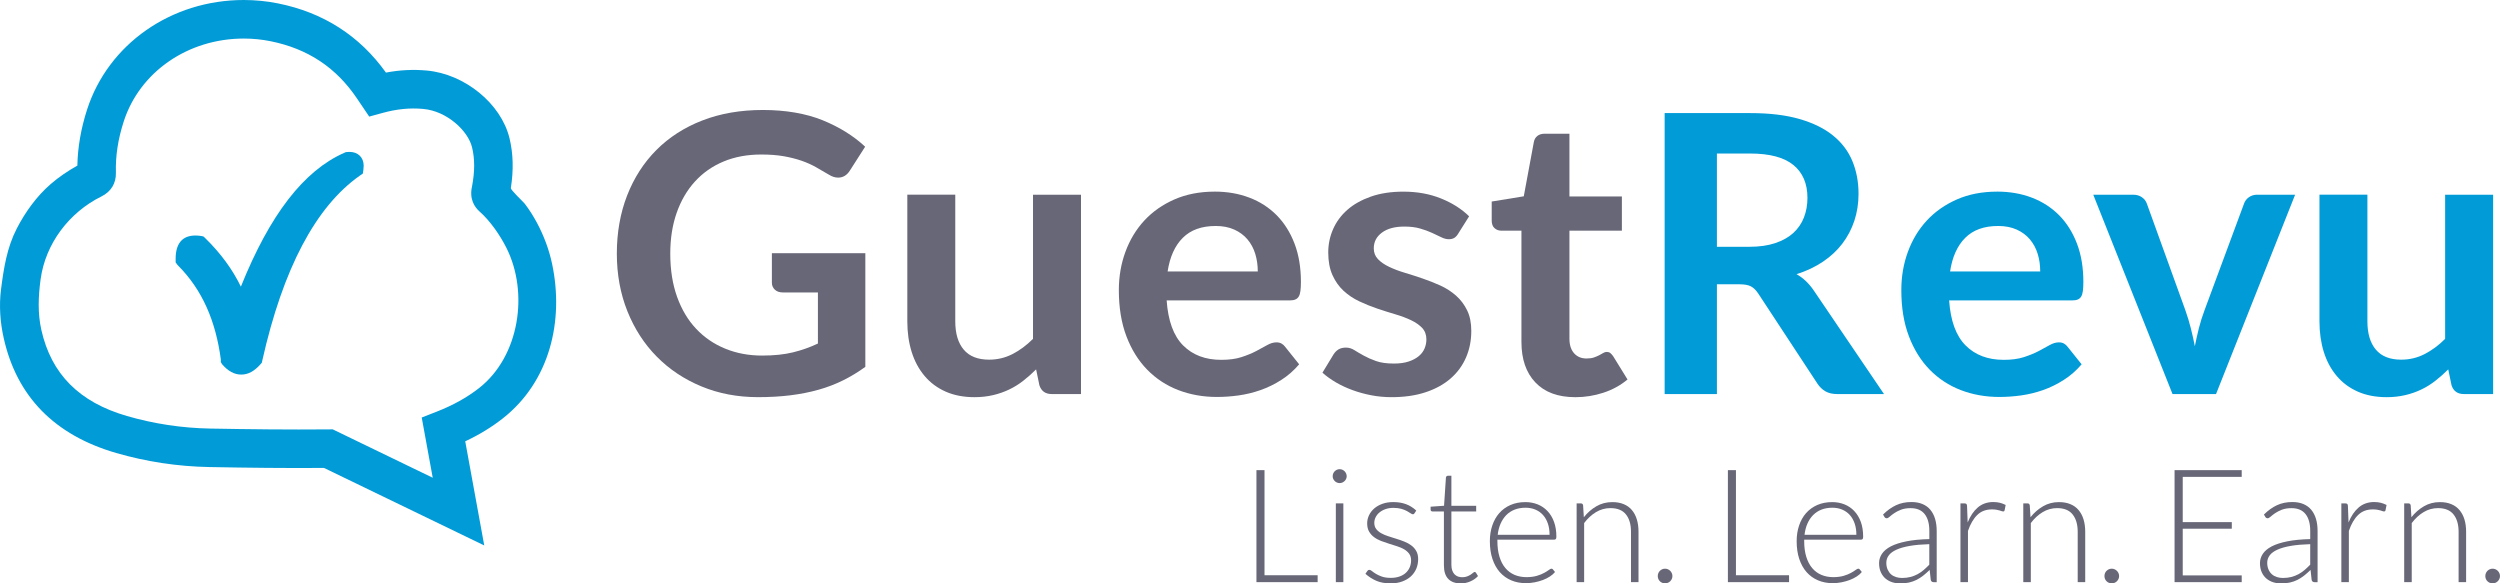 <?xml version="1.0" encoding="UTF-8"?><svg id="Layer_2" xmlns="http://www.w3.org/2000/svg" viewBox="0 0 2044 477"><defs><style>.cls-1{fill:#019bd8;}.cls-2{fill:#676778;}</style></defs><g id="Layer_1-2"><g><path class="cls-2" d="M623.13,290.71c9.63,0,18.03-.86,25.18-2.62,7.15-1.74,13.95-4.16,20.42-7.22v-41.77h-28.75c-2.75,0-4.92-.77-6.51-2.31-1.59-1.53-2.38-3.41-2.38-5.64v-24.13h76.41v92.9c-5.82,4.24-11.89,7.94-18.19,11.04-6.3,3.13-13.03,5.71-20.18,7.71-7.15,2.02-14.8,3.51-22.96,4.53-8.16,1.01-16.94,1.51-26.37,1.51-16.73,0-32.15-2.92-46.22-8.75-14.09-5.82-26.27-13.92-36.53-24.3-10.28-10.38-18.3-22.77-24.08-37.17-5.77-14.41-8.65-30.13-8.65-47.17s2.8-33.1,8.42-47.5c5.61-14.41,13.59-26.8,23.91-37.17,10.32-10.37,22.84-18.43,37.56-24.15,14.72-5.72,31.25-8.58,49.57-8.58s34.97,2.8,48.69,8.34c13.72,5.56,25.34,12.79,34.88,21.68l-12.4,19.39c-2.43,3.92-5.66,5.89-9.69,5.89-2.53,0-5.13-.85-7.78-2.54-3.39-2.01-6.85-4.02-10.4-6.03-3.55-2.01-7.46-3.76-11.76-5.25-4.29-1.48-9.11-2.7-14.46-3.66-5.34-.94-11.51-1.41-18.5-1.41-11.34,0-21.58,1.89-30.74,5.7-9.16,3.83-16.97,9.28-23.43,16.38-6.46,7.1-11.44,15.61-14.93,25.57-3.5,9.96-5.24,21.08-5.24,33.36,0,13.23,1.86,25.02,5.56,35.34,3.71,10.33,8.9,19.04,15.57,26.12,6.67,7.09,14.62,12.53,23.83,16.28,9.21,3.77,19.26,5.64,30.17,5.64Z"/><path class="cls-2" d="M781.03,159.19v103.56c0,9.96,2.31,17.69,6.92,23.13,4.61,5.46,11.51,8.18,20.73,8.18,6.78,0,13.12-1.5,19.06-4.53,5.92-3.02,11.54-7.17,16.84-12.47v-117.87h39.24v162.98h-23.99c-5.08,0-8.42-2.38-10.01-7.13l-2.7-13.04c-3.39,3.39-6.88,6.5-10.48,9.29-3.6,2.82-7.44,5.22-11.51,7.15-4.08,1.96-8.48,3.51-13.19,4.61-4.71,1.11-9.76,1.68-15.17,1.68-8.89,0-16.76-1.51-23.58-4.53-6.83-3.03-12.58-7.28-17.24-12.81-4.66-5.49-8.18-12.03-10.56-19.6-2.38-7.58-3.57-15.93-3.57-25.04v-103.57h39.23Z"/><path class="cls-2" d="M993.09,156.66c10.28,0,19.73,1.63,28.37,4.92,8.63,3.28,16.07,8.08,22.32,14.36,6.24,6.32,11.11,14.05,14.61,23.21,3.5,9.16,5.24,19.62,5.24,31.37,0,2.96-.14,5.43-.4,7.38-.26,1.97-.74,3.51-1.42,4.61-.69,1.11-1.63,1.9-2.8,2.38-1.16,.49-2.65,.72-4.44,.72h-100.72c1.17,16.74,5.66,29.02,13.5,36.85,7.84,7.86,18.22,11.75,31.14,11.75,6.35,0,11.84-.71,16.44-2.2,4.61-1.5,8.63-3.13,12.07-4.94,3.45-1.8,6.46-3.44,9.06-4.92,2.6-1.48,5.11-2.23,7.54-2.23,1.6,0,2.97,.31,4.13,.96,1.17,.63,2.18,1.53,3.02,2.7l11.43,14.29c-4.34,5.09-9.21,9.34-14.61,12.78-5.4,3.46-11.04,6.21-16.92,8.28-5.88,2.06-11.86,3.52-17.95,4.37-6.09,.85-11.98,1.26-17.71,1.26-11.34,0-21.87-1.88-31.62-5.62-9.75-3.76-18.22-9.32-25.42-16.68-7.2-7.36-12.87-16.46-17-27.33-4.12-10.86-6.19-23.42-6.19-37.71,0-11.12,1.8-21.59,5.4-31.37,3.6-9.79,8.76-18.33,15.49-25.59,6.72-7.25,14.93-12.98,24.62-17.23,9.71-4.24,20.64-6.35,32.81-6.35Zm.8,28.11c-11.44,0-20.39,3.23-26.85,9.69-6.46,6.44-10.59,15.61-12.39,27.48h73.71c0-5.09-.69-9.88-2.06-14.38-1.38-4.5-3.5-8.45-6.36-11.84-2.86-3.39-6.46-6.05-10.8-8.02-4.34-1.95-9.43-2.94-15.25-2.94Z"/><path class="cls-2" d="M1192.31,190.95c-1.06,1.7-2.18,2.9-3.35,3.58-1.16,.7-2.64,1.05-4.44,1.05-1.91,0-3.94-.53-6.11-1.6-2.18-1.06-4.69-2.25-7.54-3.57-2.86-1.33-6.12-2.52-9.77-3.57-3.66-1.07-7.97-1.6-12.95-1.6-7.73,0-13.83,1.65-18.28,4.94-4.44,3.28-6.67,7.56-6.67,12.87,0,3.49,1.13,6.43,3.42,8.81,2.27,2.38,5.29,4.47,9.05,6.26,3.76,1.82,8.02,3.43,12.77,4.86,4.77,1.43,9.64,3,14.61,4.7,4.99,1.7,9.86,3.62,14.63,5.78,4.76,2.18,9.02,4.93,12.79,8.26,3.75,3.34,6.77,7.33,9.04,11.99,2.29,4.66,3.41,10.28,3.41,16.85,0,7.82-1.43,15.06-4.29,21.67-2.86,6.62-7.04,12.34-12.55,17.16-5.51,4.82-12.31,8.57-20.4,11.27-8.12,2.7-17.41,4.06-27.89,4.06-5.62,0-11.11-.5-16.44-1.51-5.35-1.03-10.49-2.41-15.42-4.22-4.91-1.78-9.48-3.91-13.65-6.34-4.19-2.45-7.87-5.09-11.05-7.95l9.06-14.93c1.17-1.8,2.54-3.18,4.13-4.14,1.58-.94,3.6-1.44,6.03-1.44s4.74,.7,6.91,2.09c2.17,1.37,4.7,2.85,7.56,4.43,2.86,1.6,6.21,3.08,10.09,4.47,3.85,1.37,8.76,2.06,14.68,2.06,4.66,0,8.66-.57,11.99-1.66,3.33-1.11,6.09-2.57,8.27-4.37,2.16-1.81,3.76-3.89,4.76-6.29,1.01-2.36,1.51-4.83,1.51-7.38,0-3.8-1.15-6.93-3.41-9.37-2.28-2.43-5.3-4.54-9.06-6.35-3.77-1.8-8.05-3.41-12.87-4.84-4.83-1.42-9.75-2.98-14.78-4.68-5.04-1.7-9.95-3.68-14.78-5.96-4.82-2.27-9.11-5.17-12.88-8.65-3.76-3.5-6.77-7.79-9.05-12.86-2.27-5.09-3.41-11.22-3.41-18.44,0-6.67,1.32-13.02,3.97-19.06,2.66-6.03,6.53-11.3,11.68-15.81,5.14-4.51,11.55-8.09,19.23-10.8,7.67-2.7,16.54-4.04,26.6-4.04,11.22,0,21.46,1.85,30.66,5.55,9.2,3.71,16.88,8.57,23.03,14.62l-8.9,14.13Z"/><path class="cls-2" d="M1287.94,324.73c-14.09,0-24.95-3.99-32.57-12.01-7.63-7.98-11.44-19.04-11.44-33.11v-91.02h-16.52c-2.13,0-3.95-.69-5.48-2.06-1.53-1.37-2.31-3.44-2.31-6.2v-15.56l26.22-4.28,8.25-44.49c.42-2.11,1.41-3.76,2.95-4.93,1.52-1.16,3.46-1.74,5.78-1.74h20.35v51.31h42.88v27.96h-42.88v88.33c0,5.08,1.26,9.03,3.8,11.89,2.55,2.86,5.93,4.28,10.17,4.28,2.43,0,4.47-.28,6.12-.87,1.64-.57,3.07-1.19,4.29-1.82,1.21-.63,2.31-1.26,3.26-1.82,.95-.59,1.9-.87,2.86-.87,1.17,0,2.11,.28,2.86,.87,.74,.57,1.53,1.47,2.38,2.62l11.76,19.05c-5.72,4.78-12.3,8.38-19.7,10.81-7.43,2.45-15.1,3.67-23.04,3.67Z"/></g><g><path class="cls-1" d="M1403.75,232.42v89.75h-42.74V92.47h70.06c15.68,0,29.09,1.61,40.26,4.85,11.17,3.23,20.34,7.75,27.48,13.58,7.15,5.82,12.4,12.79,15.72,20.88,3.35,8.1,5.01,17.02,5.01,26.76,0,7.73-1.15,15.05-3.41,21.93-2.29,6.88-5.57,13.13-9.85,18.74-4.29,5.62-9.6,10.54-15.89,14.78-6.32,4.23-13.47,7.63-21.53,10.17,5.41,3.07,10.06,7.47,13.98,13.2l57.52,84.81h-38.45c-3.69,0-6.85-.73-9.44-2.22-2.59-1.48-4.79-3.6-6.58-6.35l-48.31-73.55c-1.8-2.75-3.78-4.7-5.95-5.88-2.17-1.17-5.38-1.75-9.62-1.75h-18.26Zm0-30.65h26.68c8.03,0,15.06-1,21.04-3.01,5.99-2.01,10.91-4.79,14.8-8.34,3.85-3.54,6.76-7.77,8.64-12.64,1.91-4.87,2.86-10.21,2.86-16.04,0-11.64-3.84-20.6-11.5-26.85-7.68-6.23-19.41-9.36-35.2-9.36h-27.32v76.24h0Z"/><path class="cls-1" d="M1632.82,156.66c10.28,0,19.72,1.63,28.37,4.92,8.61,3.28,16.05,8.08,22.31,14.36,6.25,6.32,11.11,14.05,14.61,23.21,3.5,9.16,5.24,19.62,5.24,31.37,0,2.96-.14,5.43-.4,7.38-.26,1.97-.73,3.51-1.42,4.61-.69,1.11-1.62,1.9-2.78,2.38-1.16,.49-2.65,.72-4.43,.72h-100.72c1.16,16.74,5.65,29.02,13.5,36.85,7.83,7.86,18.22,11.75,31.12,11.75,6.35,0,11.84-.71,16.46-2.2,4.59-1.5,8.62-3.13,12.08-4.94,3.42-1.8,6.44-3.44,9.04-4.92,2.6-1.48,5.11-2.23,7.54-2.23,1.6,0,2.97,.31,4.13,.96,1.16,.63,2.16,1.53,3.02,2.7l11.44,14.29c-4.34,5.09-9.21,9.34-14.62,12.78-5.4,3.46-11.03,6.21-16.9,8.28-5.89,2.06-11.88,3.52-17.96,4.37-6.08,.85-12,1.26-17.72,1.26-11.34,0-21.86-1.88-31.61-5.62-9.75-3.76-18.22-9.32-25.41-16.68-7.2-7.37-12.88-16.46-17-27.33-4.14-10.86-6.2-23.42-6.2-37.71,0-11.12,1.79-21.59,5.4-31.37,3.59-9.79,8.76-18.33,15.49-25.59,6.71-7.25,14.93-12.98,24.61-17.23,9.71-4.24,20.63-6.35,32.82-6.35Zm.8,28.11c-11.44,0-20.39,3.23-26.86,9.69-6.45,6.44-10.58,15.61-12.37,27.48h73.69c0-5.09-.67-9.88-2.07-14.38-1.37-4.5-3.5-8.45-6.36-11.84-2.85-3.39-6.44-6.05-10.8-8.02-4.32-1.95-9.41-2.94-15.23-2.94Z"/><path class="cls-1" d="M1811.83,322.17h-35.58l-64.8-162.98h32.55c2.86,0,5.27,.7,7.23,2.08,1.95,1.36,3.32,3.12,4.04,5.24l31.45,87.04c1.8,5.1,3.33,10.07,4.53,14.95,1.23,4.86,2.32,9.74,3.26,14.6,.95-4.86,2.04-9.75,3.25-14.6,1.23-4.88,2.79-9.84,4.7-14.95l32.25-87.04c.73-2.12,2.06-3.87,3.97-5.24,1.92-1.38,4.18-2.08,6.84-2.08h30.97l-64.66,162.98Z"/><path class="cls-1" d="M1935.59,159.19v103.56c0,9.96,2.3,17.69,6.92,23.13,4.58,5.46,11.5,8.18,20.71,8.18,6.79,0,13.13-1.5,19.07-4.53,5.94-3.02,11.54-7.17,16.84-12.47v-117.87h39.25v162.98h-23.99c-5.07,0-8.43-2.38-10.01-7.13l-2.7-13.04c-3.4,3.39-6.89,6.5-10.48,9.29-3.58,2.82-7.45,5.22-11.5,7.15-4.09,1.96-8.47,3.51-13.2,4.61-4.72,1.11-9.78,1.68-15.16,1.68-8.91,0-16.76-1.51-23.6-4.53-6.83-3.03-12.59-7.28-17.24-12.81-4.65-5.49-8.17-12.03-10.56-19.6-2.36-7.58-3.55-15.93-3.55-25.04v-103.57h39.22Z"/></g><path class="cls-1" d="M395.92,445.96l-131.02-63.38c-31.24,.25-62.49-.14-93.72-.72-25.82-.47-51.47-4.33-76.19-11.5-50.3-14.57-81.23-46.1-91.91-93.74-2.98-13.13-3.94-26.86-2.22-40.23,2.21-17.2,4.82-33.96,12.86-49.55,6.93-13.43,16.15-26.27,27.59-36.23,6.67-5.8,14.23-10.89,21.94-15.21,.3-15.02,2.96-30.41,7.95-45.83C88.52,35.99,140,0,199.34,0c9.33,0,18.72,.93,27.87,2.76,37.12,7.44,66.81,26.47,88.34,56.59,11.21-2.12,22.04-2.7,33.24-1.69,31.11,2.75,60.88,27.02,67.76,55.27,3.07,12.59,3.44,25.97,1.13,40.77-.26,1.69,9.98,11.05,11.39,12.9,3.75,4.89,7.03,10.11,9.94,15.54,5.67,10.59,9.91,21.91,12.4,33.66,9.85,46.52-1.92,96.11-40.28,126.25-9.19,7.22-19.34,13.41-30.76,18.77l15.55,85.13Zm-123.92-94.94l81.8,39.59-9-49.25,12.09-4.72c13.58-5.32,24.95-11.64,34.79-19.34,33.16-25.99,40.81-78.12,22.3-114.77-5.22-10.34-13.15-21.84-21.86-29.57-4.15-3.68-8.55-10.2-6.18-20.57,2.33-12.41,2.31-22.49,0-31.98-3.28-13.46-20.49-29.63-39.96-31.35-11.04-.99-21.59,.09-33.21,3.28l-10.91,2.99-9.85-14.61c-17.12-25.5-40.34-40.91-70.99-47.05-7.13-1.42-14.42-2.14-21.69-2.14-45.62,0-85.06,27.24-98.16,67.76-4.69,14.5-6.79,28.21-6.41,41.93,.23,8.63-3.98,15.52-11.86,19.42-26.28,12.99-45.75,38.48-49.71,67.79-1.86,13.75-2.45,27.66,.61,41.29,8.1,36.1,30.98,59.12,69.95,70.4,22.07,6.41,44.96,9.86,68.01,10.28,32.19,.59,64.36,.96,96.54,.67l3.69-.03Z"/><path class="cls-1" d="M285.76,124.19l-2.99,.18-1.4,.62c-33,14.58-60.72,50.44-84.43,109.38-6.82-14.06-16.47-27.24-28.85-39.36l-1.62-1.58-1.32-.38c-14.71-2.5-21.55,4.63-21.55,18.47v3.01l1.54,2.13c20.5,20.35,31.29,46.32,35.4,77.15v2.28l1.07,1.73c4.81,5.61,9.94,8.44,15.63,8.44s10.72-2.8,15.66-8.36l1.19-1.38,.38-1.83c16.84-74.89,43.62-125.71,79.65-151.03l2.57-1.81,.42-3.12c.15-1.05,.23-2.13,.23-3.23,0-6.77-4.65-11.31-11.59-11.31Z"/><g><polygon class="cls-2" points="1033.86 384.39 1027.27 384.39 1027.27 475.96 1077.3 475.96 1077.3 470.32 1033.86 470.32 1033.86 384.39"/><path class="cls-2" d="M1099.32,385.28c-.53-.5-1.13-.93-1.82-1.24-.69-.29-1.42-.44-2.21-.44s-1.51,.15-2.2,.44c-.69,.31-1.28,.73-1.81,1.24-.52,.52-.93,1.12-1.23,1.84-.3,.72-.45,1.47-.45,2.23s.15,1.51,.45,2.18c.3,.65,.71,1.26,1.23,1.78,.53,.5,1.12,.93,1.81,1.22,.69,.29,1.43,.45,2.2,.45s1.52-.16,2.21-.45c.69-.3,1.29-.72,1.82-1.22,.51-.52,.94-1.12,1.26-1.78,.31-.67,.48-1.4,.48-2.18s-.17-1.51-.48-2.23c-.33-.71-.75-1.32-1.26-1.84Z"/><rect class="cls-2" x="1092.18" y="411.57" width="6.15" height="64.39"/><path class="cls-2" d="M1153.86,445.92c-1.68-1.26-3.59-2.28-5.72-3.13-2.14-.87-4.33-1.62-6.57-2.3-2.25-.7-4.44-1.38-6.58-2.09-2.14-.67-4.04-1.48-5.73-2.45-1.69-.94-3.04-2.09-4.08-3.42-1.03-1.32-1.56-3.01-1.56-5.04,0-1.63,.37-3.18,1.13-4.68,.75-1.48,1.81-2.79,3.18-3.9,1.35-1.11,2.99-2.02,4.9-2.67,1.92-.66,4.06-1.01,6.38-1.01,2.6,0,4.78,.28,6.58,.8,1.79,.55,3.3,1.15,4.53,1.82,1.22,.65,2.22,1.27,2.98,1.81s1.36,.81,1.85,.81c.64,0,1.11-.31,1.43-.93l1.35-2.12c-2.54-2.34-5.34-4.09-8.38-5.22-3.04-1.14-6.52-1.71-10.45-1.71-3.28,0-6.23,.47-8.86,1.42-2.64,.94-4.87,2.23-6.71,3.83-1.83,1.6-3.24,3.44-4.24,5.56s-1.49,4.32-1.49,6.6c0,2.67,.51,4.92,1.56,6.7,1.04,1.79,2.39,3.32,4.08,4.56,1.67,1.26,3.6,2.28,5.73,3.12,2.14,.81,4.33,1.56,6.6,2.27,2.26,.7,4.46,1.37,6.59,2.09,2.14,.67,4.04,1.51,5.73,2.49,1.67,1.01,3.04,2.22,4.07,3.64,1.03,1.44,1.55,3.23,1.55,5.36,0,1.95-.35,3.8-1.06,5.54-.72,1.74-1.77,3.28-3.15,4.56-1.37,1.31-3.11,2.33-5.17,3.08-2.08,.75-4.48,1.14-7.19,1.14-2.89,0-5.31-.36-7.28-1.03-1.97-.72-3.6-1.45-4.9-2.25-1.32-.8-2.38-1.55-3.21-2.23-.82-.7-1.51-1.03-2.07-1.03-.48,0-.85,.08-1.1,.25-.27,.18-.5,.44-.72,.78l-1.49,2.2c2.59,2.31,5.52,4.22,8.81,5.67,3.28,1.44,7.18,2.15,11.71,2.15,3.58,0,6.77-.5,9.58-1.55,2.8-1.03,5.17-2.43,7.09-4.2,1.92-1.78,3.38-3.85,4.4-6.27,1.01-2.41,1.51-5.04,1.51-7.84,0-2.59-.5-4.79-1.55-6.6-1.02-1.8-2.38-3.33-4.07-4.58Z"/><path class="cls-2" d="M1205.7,467.62c-.31,0-.72,.21-1.22,.66-.53,.46-1.19,.96-2.01,1.5-.81,.54-1.79,1.05-2.92,1.48-1.11,.46-2.46,.69-4.01,.69-1.25,0-2.42-.2-3.5-.57-1.08-.41-2.02-1.01-2.81-1.82-.8-.83-1.43-1.88-1.88-3.15-.45-1.27-.69-2.79-.69-4.56v-43.68h20.26v-4.61h-20.26v-24.59h-2.87c-.46,0-.85,.16-1.12,.46-.27,.29-.44,.65-.48,1.04l-1.53,23.03-11,.78v2.4c0,.47,.14,.85,.45,1.09,.31,.28,.68,.41,1.16,.41h9.27v44c0,5.04,1.19,8.78,3.62,11.2,2.4,2.43,5.8,3.62,10.15,3.62,2.71,0,5.35-.54,7.86-1.65,2.53-1.09,4.61-2.56,6.25-4.37l-1.68-2.72c-.34-.42-.69-.64-1.03-.64Z"/><path class="cls-2" d="M1265.26,417.88c-2.26-2.4-4.93-4.22-8.02-5.48-3.09-1.24-6.44-1.88-10.06-1.88-4.57,0-8.66,.8-12.26,2.38-3.61,1.6-6.65,3.81-9.13,6.63-2.48,2.83-4.38,6.21-5.7,10.12-1.32,3.9-1.98,8.16-1.98,12.78,0,5.48,.71,10.35,2.13,14.59,1.42,4.25,3.43,7.86,6.02,10.79,2.6,2.91,5.71,5.15,9.33,6.68,3.63,1.55,7.64,2.31,12.04,2.31,2.41,0,4.81-.25,7.22-.72,2.39-.49,4.63-1.11,6.73-1.91,2.09-.8,3.99-1.76,5.69-2.88,1.71-1.12,3.08-2.31,4.12-3.62l-1.7-2.09c-.29-.43-.73-.64-1.28-.64-.43,0-1.12,.36-2.07,1.06-.95,.72-2.23,1.51-3.85,2.4-1.62,.9-3.62,1.7-5.99,2.41-2.36,.68-5.18,1.06-8.41,1.06-3.62,0-6.9-.64-9.84-1.88-2.93-1.26-5.43-3.13-7.51-5.6-2.07-2.48-3.67-5.56-4.78-9.22-1.12-3.67-1.69-7.92-1.69-12.74v-1.22h46.47c.6,0,1.05-.18,1.33-.54,.27-.32,.42-.98,.42-1.92,0-4.54-.64-8.54-1.91-12.04-1.29-3.51-3.04-6.44-5.32-8.83Zm-40.74,19.38c.39-3.35,1.17-6.41,2.36-9.13,1.19-2.7,2.75-5.04,4.65-6.99,1.92-1.94,4.19-3.44,6.83-4.47,2.63-1.03,5.59-1.55,8.91-1.55,2.93,0,5.6,.5,8.01,1.51,2.41,1.01,4.49,2.48,6.22,4.37,1.71,1.9,3.05,4.22,4,6.96,.94,2.74,1.43,5.83,1.43,9.29h-42.4Z"/><path class="cls-2" d="M1334.29,417.08c-1.76-2.14-4.01-3.75-6.69-4.86-2.7-1.14-5.82-1.7-9.35-1.7-4.8,0-9.14,1.12-13.06,3.41-3.9,2.27-7.31,5.25-10.25,8.96l-.59-9.71c-.17-1.09-.82-1.62-1.95-1.62h-3.35v64.39h6.14v-48.29c2.84-3.78,6.08-6.78,9.71-8.95,3.63-2.18,7.54-3.28,11.78-3.28,5.69,0,9.93,1.7,12.68,5.15,2.76,3.42,4.14,8.16,4.14,14.19v41.16h6.15v-41.16c0-3.75-.46-7.12-1.37-10.09-.9-2.98-2.24-5.52-4.01-7.62Z"/><path class="cls-2" d="M1365.59,466.73c-.54-.54-1.18-.96-1.91-1.3-.73-.31-1.51-.47-2.33-.47-.87,0-1.65,.16-2.36,.47-.72,.34-1.33,.77-1.88,1.3-.53,.54-.96,1.17-1.26,1.91-.3,.73-.45,1.51-.45,2.33,0,1.68,.57,3.1,1.71,4.24,1.14,1.14,2.56,1.71,4.24,1.71,.81,0,1.6-.14,2.33-.44,.73-.31,1.37-.72,1.91-1.28,.54-.54,.97-1.15,1.29-1.87,.32-.7,.49-1.5,.49-2.36,0-.81-.17-1.6-.49-2.33-.32-.73-.76-1.37-1.29-1.91Z"/><polygon class="cls-2" points="1419.31 384.39 1412.73 384.39 1412.73 475.96 1462.74 475.96 1462.74 470.32 1419.31 470.32 1419.31 384.39"/><path class="cls-2" d="M1516.11,417.88c-2.26-2.4-4.92-4.22-8.01-5.48-3.09-1.24-6.45-1.88-10.08-1.88-4.56,0-8.64,.8-12.25,2.38-3.61,1.6-6.65,3.81-9.14,6.63-2.49,2.83-4.38,6.21-5.69,10.12-1.33,3.9-1.99,8.16-1.99,12.78,0,5.48,.71,10.35,2.13,14.59,1.43,4.25,3.42,7.86,6.02,10.79,2.59,2.91,5.71,5.15,9.34,6.68,3.63,1.55,7.63,2.31,12.04,2.31,2.41,0,4.82-.25,7.22-.72,2.39-.49,4.63-1.11,6.71-1.91,2.09-.8,3.99-1.76,5.71-2.88,1.71-1.12,3.07-2.31,4.1-3.62l-1.67-2.09c-.3-.43-.73-.64-1.28-.64-.44,0-1.13,.36-2.11,1.06-.92,.72-2.22,1.51-3.84,2.4-1.62,.9-3.6,1.7-5.98,2.41-2.38,.68-5.17,1.06-8.42,1.06-3.62,0-6.9-.64-9.83-1.88-2.95-1.26-5.44-3.13-7.51-5.6-2.07-2.48-3.67-5.56-4.79-9.22-1.12-3.67-1.69-7.92-1.69-12.74v-1.22h46.48c.6,0,1.03-.18,1.33-.54,.26-.32,.4-.98,.4-1.92,0-4.54-.63-8.54-1.9-12.04-1.28-3.51-3.05-6.44-5.32-8.83Zm-40.73,19.38c.4-3.35,1.17-6.41,2.36-9.13,1.18-2.7,2.72-5.04,4.65-6.99,1.91-1.94,4.19-3.44,6.81-4.47,2.64-1.03,5.59-1.55,8.91-1.55,2.93,0,5.61,.5,8.02,1.51,2.41,1.01,4.49,2.48,6.22,4.37,1.71,1.9,3.05,4.22,3.99,6.96,.95,2.74,1.43,5.83,1.43,9.29h-42.4Z"/><path class="cls-2" d="M1578.31,416.84c-1.71-2.04-3.84-3.62-6.44-4.72-2.59-1.1-5.62-1.66-9.08-1.66-4.69,0-8.9,.88-12.6,2.61-3.72,1.73-7.25,4.27-10.62,7.64l1.11,1.86c.43,.78,1.07,1.17,1.94,1.17,.64,0,1.44-.43,2.39-1.29,.94-.86,2.17-1.81,3.68-2.86,1.51-1.03,3.36-1.97,5.55-2.84,2.18-.86,4.81-1.28,7.93-1.28,5.05,0,8.84,1.62,11.41,4.83,2.57,3.23,3.84,7.79,3.84,13.74v6.73c-7.27,.18-13.52,.78-18.72,1.83-5.22,1.04-9.46,2.41-12.77,4.12-3.28,1.73-5.71,3.76-7.27,6.1-1.55,2.33-2.33,4.86-2.33,7.58,0,2.93,.5,5.44,1.47,7.53,.96,2.1,2.26,3.81,3.85,5.15,1.6,1.33,3.42,2.33,5.48,2.98,2.08,.65,4.23,.96,6.42,.96,2.64,0,5.06-.25,7.24-.73,2.2-.49,4.25-1.22,6.16-2.17,1.89-.96,3.71-2.12,5.47-3.49,1.74-1.39,3.51-2.95,5.27-4.66l.9,8.21c.3,1.21,1.1,1.81,2.4,1.81h2.45v-41.95c0-3.57-.43-6.81-1.29-9.73-.88-2.93-2.14-5.4-3.85-7.45Zm-.89,44.83c-1.49,1.53-3.02,2.98-4.58,4.33-1.56,1.34-3.23,2.48-5.03,3.46-1.8,.96-3.71,1.73-5.82,2.27-2.09,.52-4.38,.82-6.89,.82-1.69,0-3.3-.26-4.85-.72-1.57-.49-2.93-1.21-4.09-2.23-1.16-1.01-2.09-2.31-2.81-3.88-.71-1.58-1.09-3.46-1.09-5.61,0-2.28,.71-4.32,2.06-6.12,1.35-1.78,3.46-3.33,6.33-4.61,2.89-1.3,6.51-2.31,10.93-3.08,4.42-.75,9.72-1.21,15.82-1.4v16.78h0Z"/><path class="cls-2" d="M1629.8,410.45c-5.05,0-9.29,1.5-12.75,4.45-3.44,2.97-6.2,7.04-8.28,12.27l-.52-13.61c-.05-.73-.23-1.24-.56-1.55-.32-.29-.83-.44-1.56-.44h-3.26v64.39h6.14v-41.88c1.95-5.69,4.49-10.04,7.62-13.07,3.12-3.03,7.11-4.53,12-4.53,1.33,0,2.52,.1,3.55,.26,1.03,.16,1.91,.38,2.63,.59,.7,.21,1.29,.41,1.78,.59s.85,.26,1.1,.26c.73,0,1.16-.34,1.29-1.04l.85-4.28c-1.47-.77-3.02-1.35-4.67-1.78-1.65-.39-3.43-.62-5.37-.62Z"/><path class="cls-2" d="M1699.48,417.08c-1.77-2.14-3.99-3.75-6.69-4.86-2.7-1.14-5.82-1.7-9.35-1.7-4.81,0-9.13,1.12-13.05,3.41-3.9,2.27-7.32,5.25-10.25,8.96l-.6-9.71c-.17-1.09-.81-1.62-1.92-1.62h-3.38v64.39h6.15v-48.29c2.84-3.78,6.08-6.78,9.71-8.95,3.62-2.18,7.55-3.28,11.79-3.28,5.69,0,9.91,1.7,12.67,5.15,2.76,3.42,4.16,8.16,4.16,14.19v41.16h6.15v-41.16c0-3.75-.47-7.12-1.36-10.09-.92-2.98-2.27-5.52-4.03-7.62Z"/><path class="cls-2" d="M1730.77,466.73c-.52-.54-1.16-.96-1.89-1.3-.73-.31-1.53-.47-2.32-.47-.87,0-1.67,.16-2.36,.47-.73,.34-1.35,.77-1.89,1.3-.54,.54-.96,1.17-1.27,1.91-.3,.73-.44,1.51-.44,2.33,0,1.68,.58,3.1,1.72,4.24,1.14,1.14,2.55,1.71,4.26,1.71,.79,0,1.59-.14,2.32-.44,.73-.31,1.37-.72,1.89-1.28,.55-.54,.99-1.15,1.3-1.87,.32-.7,.5-1.5,.5-2.36,0-.81-.17-1.6-.5-2.33-.32-.73-.75-1.37-1.3-1.91Z"/><polygon class="cls-2" points="1777.92 475.96 1832.82 475.96 1832.82 470.45 1784.6 470.45 1784.6 432.27 1824.72 432.27 1824.72 426.89 1784.6 426.89 1784.6 389.89 1832.82 389.89 1832.82 384.39 1777.92 384.39 1777.92 475.96"/><path class="cls-2" d="M1889.73,416.84c-1.71-2.04-3.84-3.62-6.44-4.72-2.59-1.1-5.61-1.66-9.08-1.66-4.69,0-8.89,.88-12.6,2.61-3.72,1.73-7.24,4.27-10.63,7.64l1.12,1.86c.43,.78,1.07,1.17,1.93,1.17,.64,0,1.44-.43,2.4-1.29,.94-.86,2.18-1.81,3.68-2.86,1.51-1.03,3.37-1.97,5.53-2.84,2.18-.86,4.83-1.28,7.94-1.28,5.05,0,8.84,1.62,11.42,4.83,2.56,3.23,3.84,7.79,3.84,13.74v6.73c-7.27,.18-13.54,.78-18.72,1.83-5.22,1.04-9.45,2.41-12.76,4.12-3.29,1.73-5.71,3.76-7.28,6.1-1.55,2.33-2.33,4.86-2.33,7.58,0,2.93,.5,5.44,1.47,7.53,.96,2.1,2.26,3.81,3.85,5.15,1.6,1.33,3.42,2.33,5.48,2.98,2.09,.65,4.23,.96,6.42,.96,2.63,0,5.06-.25,7.25-.73,2.2-.49,4.25-1.22,6.15-2.17,1.89-.96,3.71-2.12,5.47-3.49,1.75-1.39,3.51-2.95,5.27-4.66l.89,8.21c.31,1.21,1.11,1.81,2.39,1.81h2.46v-41.95c0-3.57-.43-6.81-1.28-9.73-.87-2.93-2.15-5.4-3.85-7.45Zm-.88,44.83c-1.5,1.53-3.02,2.98-4.59,4.33-1.56,1.34-3.23,2.48-5.03,3.46-1.79,.96-3.71,1.73-5.81,2.27-2.11,.52-4.39,.82-6.89,.82-1.7,0-3.31-.26-4.86-.72-1.56-.49-2.93-1.21-4.08-2.23-1.17-1.01-2.11-2.31-2.82-3.88-.72-1.58-1.09-3.46-1.09-5.61,0-2.28,.71-4.32,2.07-6.12,1.35-1.78,3.46-3.33,6.33-4.61,2.88-1.3,6.5-2.31,10.93-3.08,4.42-.75,9.7-1.21,15.82-1.4v16.78h0Z"/><path class="cls-2" d="M1941.21,410.45c-5.05,0-9.3,1.5-12.76,4.45-3.44,2.97-6.2,7.04-8.28,12.27l-.52-13.61c-.05-.73-.21-1.24-.54-1.55-.34-.29-.85-.44-1.58-.44h-3.24v64.39h6.14v-41.88c1.93-5.69,4.47-10.04,7.61-13.07,3.12-3.03,7.11-4.53,12.01-4.53,1.33,0,2.53,.1,3.56,.26,1.03,.16,1.89,.38,2.64,.59,.69,.21,1.28,.41,1.75,.59,.49,.18,.85,.26,1.1,.26,.73,0,1.17-.34,1.3-1.04l.85-4.28c-1.47-.77-3-1.35-4.67-1.78-1.63-.39-3.43-.62-5.35-.62Z"/><path class="cls-2" d="M2010.91,417.08c-1.76-2.14-3.99-3.75-6.69-4.86-2.7-1.14-5.81-1.7-9.35-1.7-4.8,0-9.13,1.12-13.06,3.41-3.88,2.27-7.31,5.25-10.24,8.96l-.59-9.71c-.17-1.09-.82-1.62-1.93-1.62h-3.38v64.39h6.16v-48.29c2.84-3.78,6.08-6.78,9.7-8.95,3.62-2.18,7.55-3.28,11.79-3.28,5.68,0,9.91,1.7,12.66,5.15,2.76,3.42,4.17,8.16,4.17,14.19v41.16h6.14v-41.16c0-3.75-.46-7.12-1.36-10.09-.91-2.98-2.26-5.52-4.02-7.62Z"/><path class="cls-2" d="M2043.5,468.64c-.32-.73-.76-1.37-1.3-1.91-.53-.54-1.16-.96-1.9-1.3-.73-.31-1.53-.47-2.32-.47-.86,0-1.66,.16-2.36,.47-.73,.34-1.35,.77-1.9,1.3-.53,.54-.96,1.17-1.26,1.91-.31,.73-.46,1.51-.46,2.33,0,1.68,.58,3.1,1.71,4.24,1.15,1.14,2.56,1.71,4.26,1.71,.8,0,1.6-.14,2.32-.44,.73-.31,1.37-.72,1.9-1.28,.55-.54,.98-1.15,1.3-1.87,.33-.7,.5-1.5,.5-2.36,0-.81-.17-1.59-.5-2.33Z"/></g></g></svg>